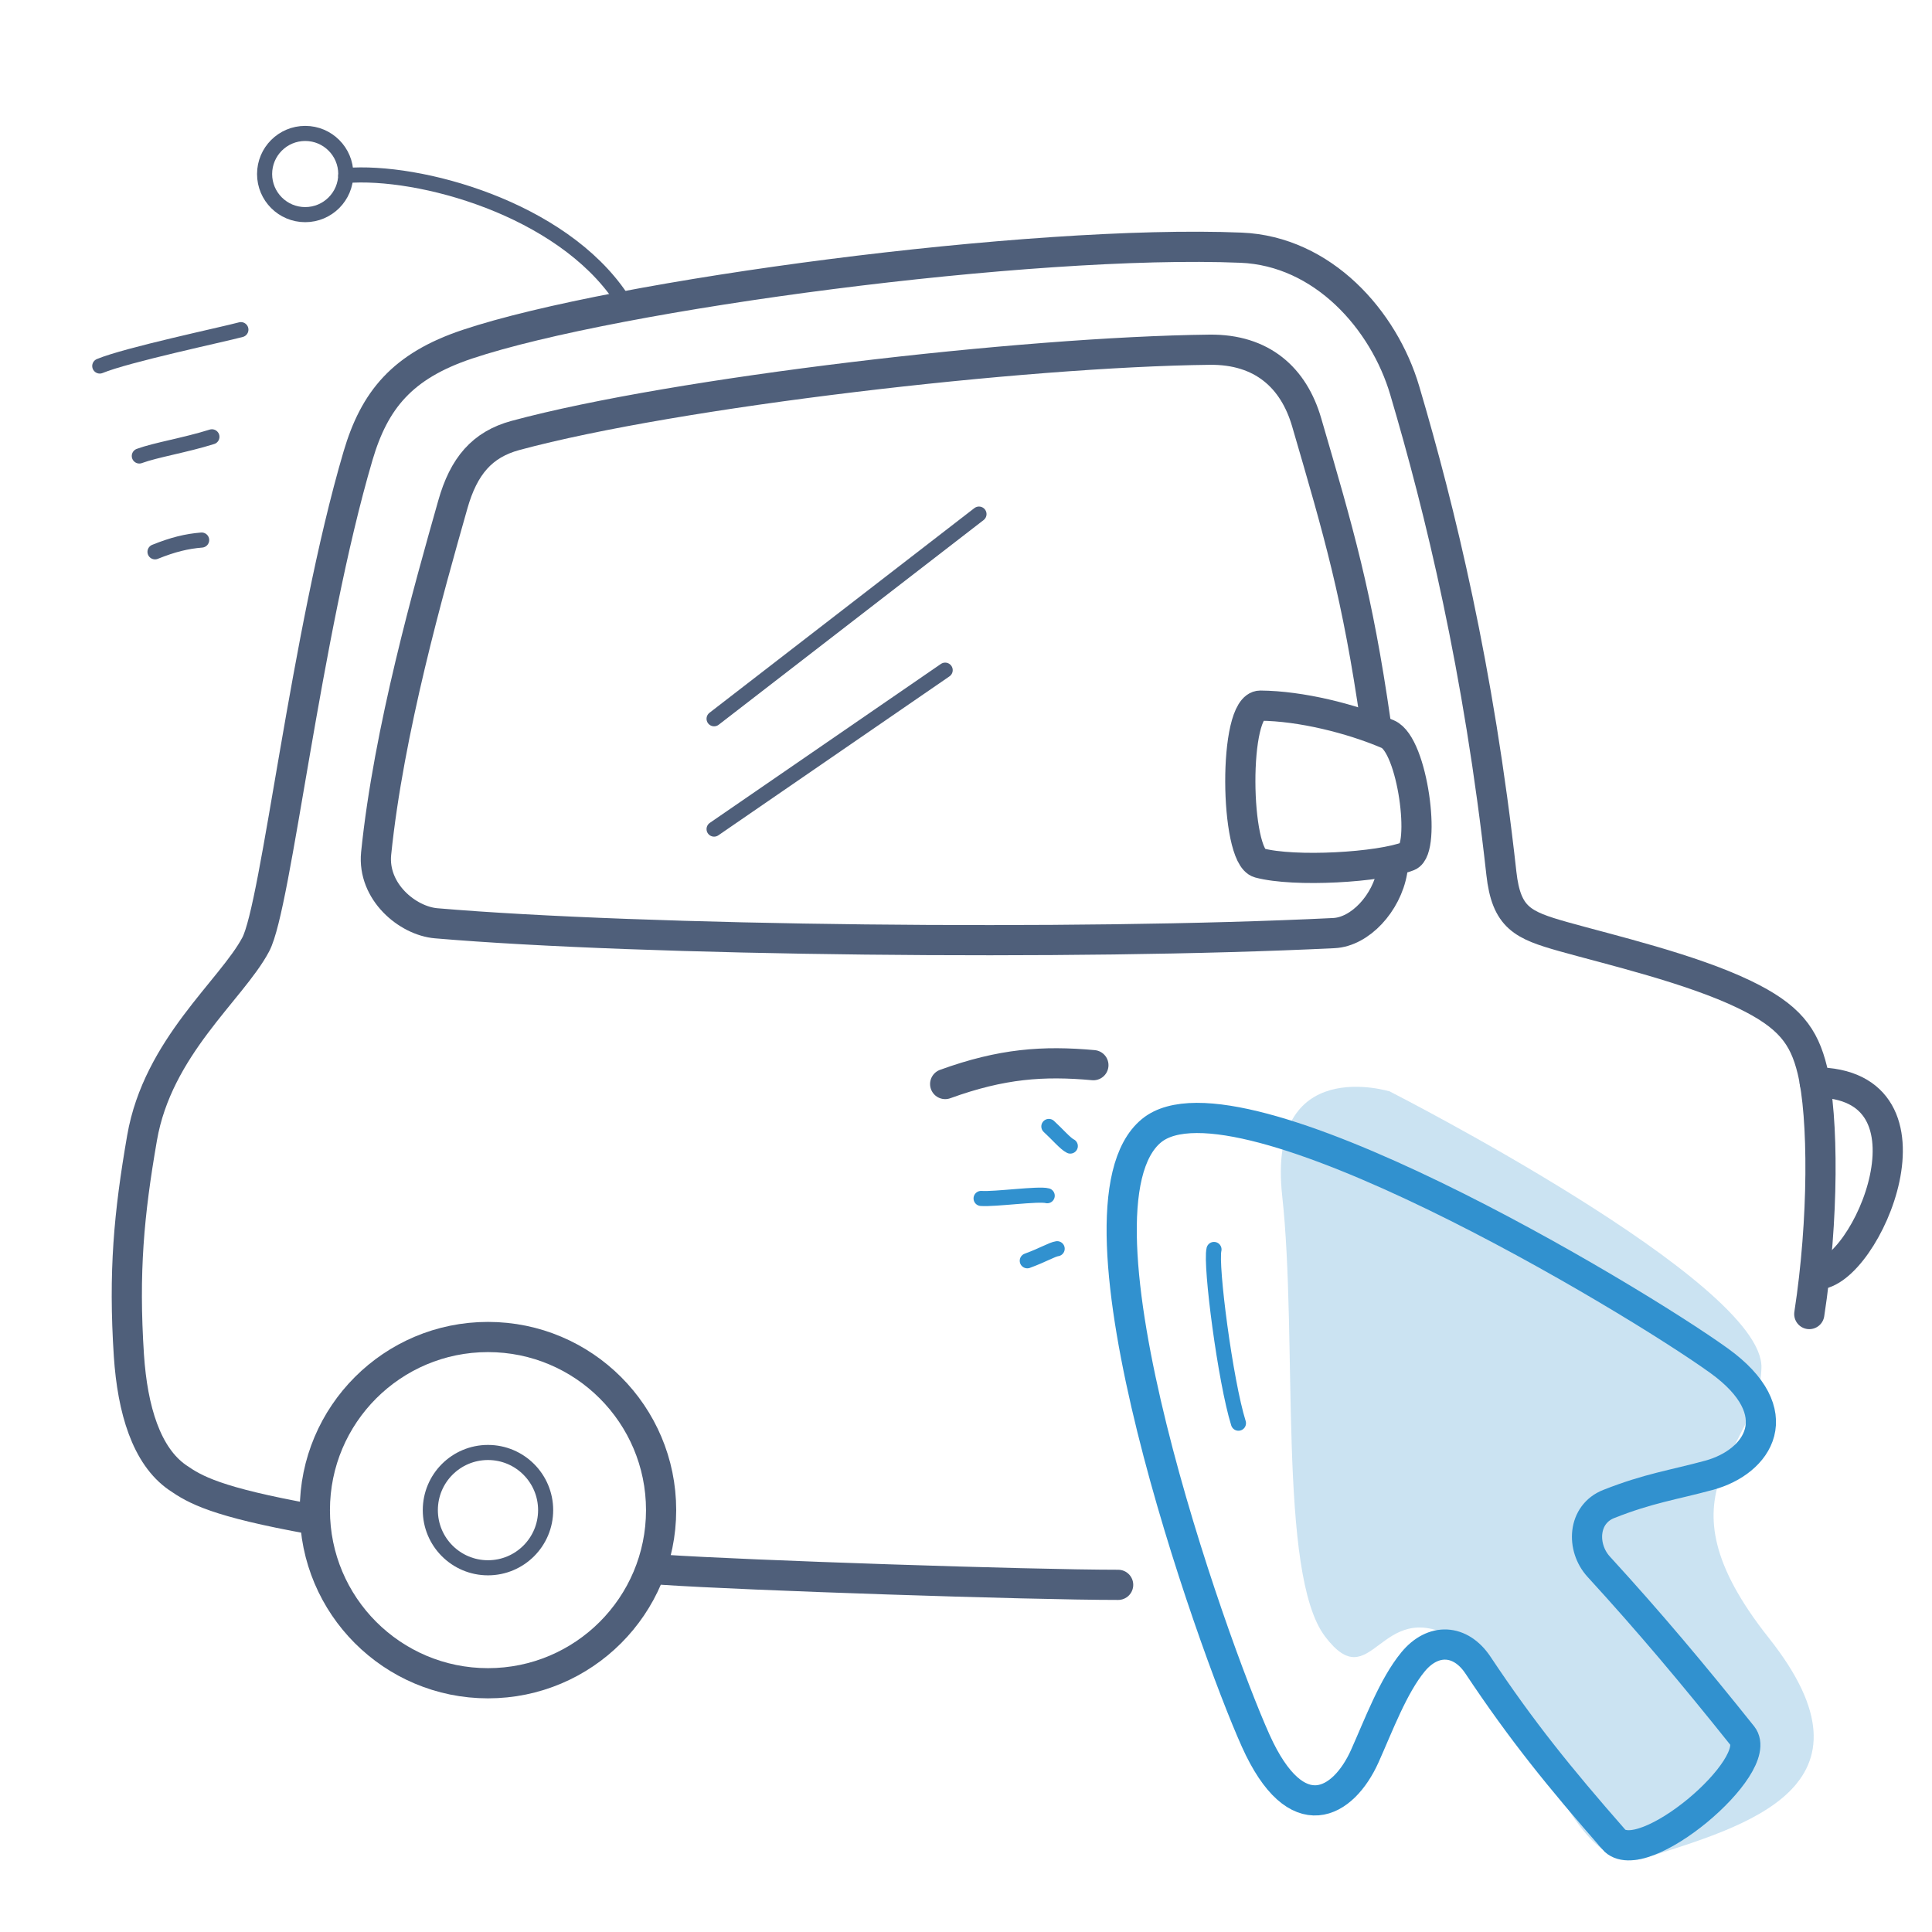 <?xml version="1.0" encoding="UTF-8"?><svg id="x" xmlns="http://www.w3.org/2000/svg" width="128" height="128" viewBox="0 0 128 128"><rect id="y" width="128" height="128" style="fill:#556d99; opacity:0;"/><g><g><path d="M74.08,105c-5.9,0-24.7-.63-30.15-1" style="fill:none; stroke:#4f5f7a; stroke-linecap:round; stroke-linejoin:round; stroke-width:2px;"/><path d="M20.69,100.66c-6.39-1.15-7.77-1.97-8.93-2.77-2.06-1.43-2.98-4.49-3.22-8.08-.36-5.53,0-9.39,.87-14.41,1.04-6.03,5.93-9.81,7.53-12.82,1.37-2.55,3.3-20.57,6.78-32.38,1.09-3.7,2.93-5.95,7.23-7.39,9.83-3.29,37.38-6.97,51.27-6.4,5.42,.22,9.47,4.78,10.85,9.47,2.34,7.91,4.9,18.4,6.4,31.98,.33,2.96,1.41,3.43,4.09,4.19,3.13,.88,8.45,2.12,12,3.83,2.99,1.44,3.96,2.76,4.51,5.01,.75,3.1,.76,9.94-.2,16.17" style="fill:none; stroke:#4f5f7a; stroke-linecap:round; stroke-linejoin:round; stroke-width:2px;"/><circle cx="32.33" cy="100.05" r="11.47" style="fill:none; stroke:#4f5f7a; stroke-linecap:round; stroke-linejoin:round; stroke-width:2px;"/><circle cx="32.33" cy="100.05" r="3.82" style="fill:none; stroke:#4f5f7a; stroke-linecap:round; stroke-linejoin:round;"/><path d="M120.23,71.71c8.92,0,3.39,12.73,.14,12.73" style="fill:none; stroke:#4f5f7a; stroke-linecap:round; stroke-linejoin:round; stroke-width:2px;"/><path d="M91.95,48.64c-2.43-1.04-5.78-1.87-8.45-1.89-1.82,0-1.69,9.98-.08,10.42,2.33,.63,8,.3,9.89-.45,1.17-.47,.3-7.37-1.36-8.08Z" style="fill:none; stroke:#4f5f7a; stroke-linecap:round; stroke-linejoin:round; stroke-width:2px;"/><path d="M92.24,57.72c-.37,2.12-2.13,4.02-3.87,4.1-17.12,.84-45.88,.51-59.47-.65-1.9-.16-4.23-2.09-3.98-4.62,.83-8.15,3.49-17.51,5.08-23.12,.72-2.55,1.94-3.98,4.15-4.58,10.62-2.87,33.64-5.54,45.99-5.68,3.47-.04,5.57,1.85,6.43,4.81,2.13,7.3,3.36,11.45,4.57,19.88" style="fill:none; stroke:#4f5f7a; stroke-linecap:round; stroke-linejoin:round; stroke-width:2px;"/><path d="M41.14,19.72c-3.97-5.92-13.37-8.49-18.23-8.09" style="fill:none; stroke:#4f5f7a; stroke-linecap:round; stroke-linejoin:round;"/><circle cx="20.22" cy="11.53" r="2.69" style="fill:none; stroke:#4f5f7a; stroke-linecap:round; stroke-linejoin:round;"/><path d="M10.27,36.56c1.19-.48,2.1-.7,3.09-.78" style="fill:none; stroke:#4f5f7a; stroke-linecap:round; stroke-linejoin:round;"/><path d="M9.23,30.21c1.08-.4,3.03-.71,4.81-1.27" style="fill:none; stroke:#4f5f7a; stroke-linecap:round; stroke-linejoin:round;"/><path d="M6.61,24.25c1.78-.74,8.17-2.09,9.35-2.41" style="fill:none; stroke:#4f5f7a; stroke-linecap:round; stroke-linejoin:round;"/><line x1="64.86" y1="34.06" x2="47.31" y2="47.62" style="fill:none; stroke:#4f5f7a; stroke-linecap:round; stroke-linejoin:round;"/><line x1="62.62" y1="44.4" x2="47.31" y2="54.93" style="fill:none; stroke:#4f5f7a; stroke-linecap:round; stroke-linejoin:round;"/></g><path d="M62.62,71.82c3.75-1.36,6.51-1.55,9.82-1.25" style="fill:none; stroke:#4f5f7a; stroke-linecap:round; stroke-linejoin:round; stroke-width:2px;"/></g><g><path d="M92.11,72.32s-8.2-2.57-7.16,6.92c1.04,9.49-.3,25.01,2.83,29.17,3.13,4.15,3.59-2.67,8.53,.1,4.93,2.77,7.34,16.29,12.74,14.57,6.51-2.08,16-4.65,8.14-14.56-7.86-9.91-.64-12.23-.49-17.91s-24.59-18.28-24.59-18.28Z" style="fill:#3191cf; opacity:.25;"/><path id="z" d="M106.9,121.85c-3.58-4.09-6.08-7.17-8.98-11.53-1.16-1.74-2.98-1.82-4.3-.22s-2.28,4.2-3.2,6.25c-1.41,3.14-4.52,5-7.23-1.03-2.89-6.43-13.13-35.29-6.9-40.41,5.62-4.62,31.79,11.06,37.59,15.23,4.78,3.44,2.63,6.71-.65,7.6-2.39,.65-3.98,.85-6.64,1.9-1.74,.68-1.84,2.88-.67,4.16,3.37,3.68,6.25,7.11,9.51,11.19,1.59,1.99-6.68,8.99-8.53,6.87Z" style="fill:none; stroke:#3191cf; stroke-miterlimit:10; stroke-width:2px;"/><path d="M80.43,82.78c-.25,1.02,.75,8.73,1.62,11.51" style="fill:none; stroke:#3191cf; stroke-linecap:round; stroke-linejoin:round;"/><g><path d="M68.06,83.53c1.04-.38,1.64-.75,1.98-.8" style="fill:none; stroke:#3191cf; stroke-linecap:round; stroke-linejoin:round;"/><path d="M65,79.4c.89,.07,3.82-.34,4.38-.18" style="fill:none; stroke:#3191cf; stroke-linecap:round; stroke-linejoin:round;"/><path d="M69.49,74.63c.55,.5,1.1,1.15,1.42,1.3" style="fill:none; stroke:#3191cf; stroke-linecap:round; stroke-linejoin:round;"/></g></g></svg>